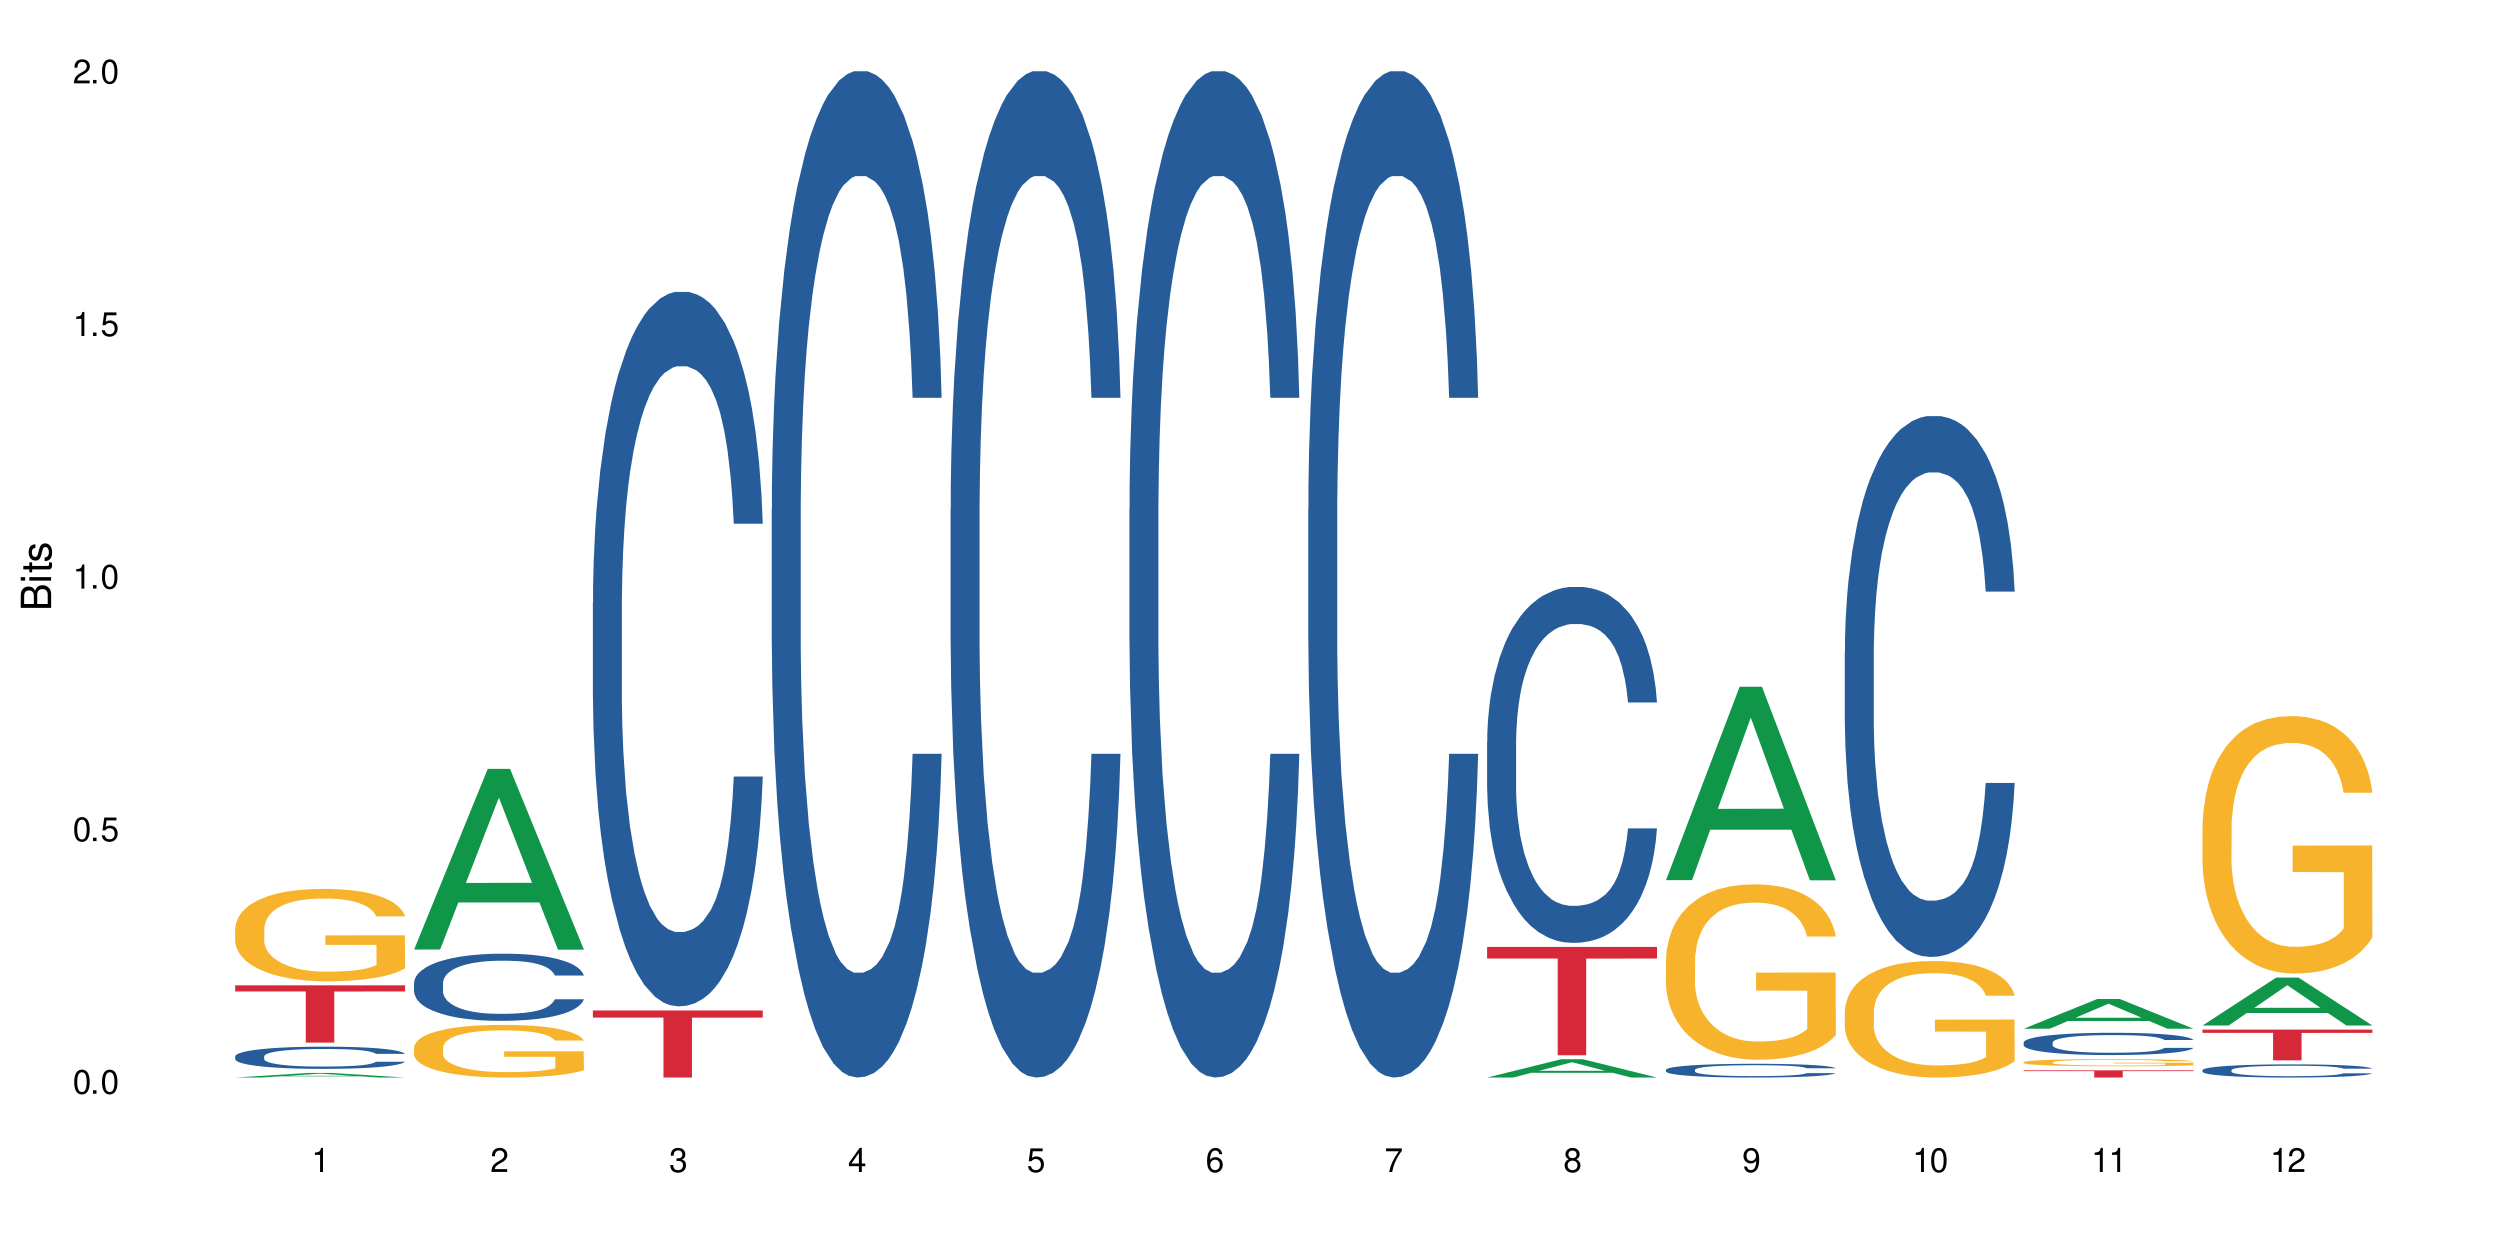 <?xml version="1.0" encoding="UTF-8"?>
<svg xmlns="http://www.w3.org/2000/svg" xmlns:xlink="http://www.w3.org/1999/xlink" width="720" height="360" viewBox="0 0 720 360">
<defs>
<g>
<g id="glyph-0-0">
</g>
<g id="glyph-0-1">
<path d="M 2.641 -6.938 C 2 -6.938 1.422 -6.656 1.078 -6.172 C 0.641 -5.562 0.406 -4.641 0.406 -3.359 C 0.406 -1.016 1.188 0.219 2.641 0.219 C 4.078 0.219 4.859 -1.016 4.859 -3.297 C 4.859 -4.641 4.656 -5.547 4.203 -6.172 C 3.844 -6.656 3.281 -6.938 2.641 -6.938 Z M 2.641 -6.188 C 3.547 -6.188 4 -5.25 4 -3.375 C 4 -1.406 3.562 -0.484 2.625 -0.484 C 1.734 -0.484 1.281 -1.438 1.281 -3.344 C 1.281 -5.25 1.734 -6.188 2.641 -6.188 Z M 2.641 -6.188 "/>
</g>
<g id="glyph-0-2">
<path d="M 1.828 -1 L 0.828 -1 L 0.828 0 L 1.828 0 Z M 1.828 -1 "/>
</g>
<g id="glyph-0-3">
<path d="M 4.562 -6.797 L 1.062 -6.797 L 0.547 -3.094 L 1.328 -3.094 C 1.719 -3.562 2.047 -3.734 2.578 -3.734 C 3.484 -3.734 4.062 -3.109 4.062 -2.094 C 4.062 -1.125 3.484 -0.531 2.578 -0.531 C 1.828 -0.531 1.375 -0.906 1.188 -1.672 L 0.328 -1.672 C 0.453 -1.109 0.547 -0.844 0.75 -0.594 C 1.125 -0.078 1.828 0.219 2.594 0.219 C 3.969 0.219 4.922 -0.781 4.922 -2.219 C 4.922 -3.562 4.031 -4.484 2.719 -4.484 C 2.25 -4.484 1.859 -4.359 1.469 -4.062 L 1.734 -5.969 L 4.562 -5.969 Z M 4.562 -6.797 "/>
</g>
<g id="glyph-0-4">
<path d="M 2.484 -4.938 L 2.484 0 L 3.328 0 L 3.328 -6.938 L 2.766 -6.938 C 2.469 -5.875 2.281 -5.734 0.984 -5.562 L 0.984 -4.938 Z M 2.484 -4.938 "/>
</g>
<g id="glyph-0-5">
<path d="M 4.859 -0.828 L 1.281 -0.828 C 1.359 -1.406 1.672 -1.781 2.5 -2.281 L 3.469 -2.828 C 4.406 -3.344 4.906 -4.062 4.906 -4.906 C 4.906 -5.484 4.672 -6.031 4.266 -6.406 C 3.859 -6.766 3.375 -6.938 2.719 -6.938 C 1.859 -6.938 1.219 -6.625 0.844 -6.031 C 0.609 -5.672 0.5 -5.234 0.484 -4.531 L 1.328 -4.531 C 1.359 -5.016 1.406 -5.281 1.531 -5.516 C 1.75 -5.938 2.188 -6.203 2.703 -6.203 C 3.469 -6.203 4.031 -5.641 4.031 -4.891 C 4.031 -4.344 3.719 -3.859 3.125 -3.516 L 2.234 -3 C 0.812 -2.172 0.406 -1.531 0.328 -0.016 L 4.859 -0.016 Z M 4.859 -0.828 "/>
</g>
<g id="glyph-0-6">
<path d="M 2.125 -3.188 L 2.578 -3.188 C 3.5 -3.188 3.984 -2.766 3.984 -1.922 C 3.984 -1.062 3.469 -0.531 2.594 -0.531 C 1.656 -0.531 1.203 -1 1.156 -2.016 L 0.312 -2.016 C 0.344 -1.453 0.438 -1.094 0.609 -0.781 C 0.953 -0.109 1.625 0.219 2.547 0.219 C 3.953 0.219 4.859 -0.625 4.859 -1.938 C 4.859 -2.828 4.516 -3.297 3.703 -3.594 C 4.344 -3.844 4.656 -4.328 4.656 -5.031 C 4.656 -6.219 3.875 -6.938 2.578 -6.938 C 1.203 -6.938 0.484 -6.172 0.453 -4.703 L 1.297 -4.703 C 1.312 -5.125 1.344 -5.359 1.453 -5.578 C 1.641 -5.969 2.062 -6.203 2.594 -6.203 C 3.344 -6.203 3.797 -5.75 3.797 -5 C 3.797 -4.516 3.609 -4.219 3.25 -4.047 C 3.016 -3.953 2.703 -3.922 2.125 -3.906 Z M 2.125 -3.188 "/>
</g>
<g id="glyph-0-7">
<path d="M 3.141 -1.672 L 3.141 0 L 3.984 0 L 3.984 -1.672 L 4.984 -1.672 L 4.984 -2.438 L 3.984 -2.438 L 3.984 -6.938 L 3.359 -6.938 L 0.266 -2.578 L 0.266 -1.672 Z M 3.141 -2.438 L 1 -2.438 L 3.141 -5.5 Z M 3.141 -2.438 "/>
</g>
<g id="glyph-0-8">
<path d="M 4.781 -5.125 C 4.609 -6.266 3.891 -6.938 2.844 -6.938 C 2.094 -6.938 1.422 -6.578 1.031 -5.953 C 0.594 -5.266 0.406 -4.422 0.406 -3.172 C 0.406 -2 0.578 -1.25 0.984 -0.641 C 1.359 -0.078 1.953 0.219 2.703 0.219 C 3.984 0.219 4.922 -0.75 4.922 -2.094 C 4.922 -3.375 4.062 -4.281 2.844 -4.281 C 2.172 -4.281 1.641 -4.031 1.281 -3.516 C 1.281 -5.234 1.828 -6.188 2.797 -6.188 C 3.391 -6.188 3.797 -5.797 3.938 -5.125 Z M 2.734 -3.531 C 3.547 -3.531 4.062 -2.953 4.062 -2.031 C 4.062 -1.156 3.484 -0.531 2.703 -0.531 C 1.922 -0.531 1.328 -1.188 1.328 -2.078 C 1.328 -2.938 1.906 -3.531 2.734 -3.531 Z M 2.734 -3.531 "/>
</g>
<g id="glyph-0-9">
<path d="M 4.984 -6.797 L 0.438 -6.797 L 0.438 -5.969 L 4.109 -5.969 C 2.5 -3.656 1.828 -2.234 1.328 0 L 2.219 0 C 2.594 -2.172 3.453 -4.047 4.984 -6.094 Z M 4.984 -6.797 "/>
</g>
<g id="glyph-0-10">
<path d="M 3.75 -3.656 C 4.469 -4.094 4.688 -4.438 4.688 -5.078 C 4.688 -6.172 3.844 -6.938 2.641 -6.938 C 1.438 -6.938 0.594 -6.172 0.594 -5.094 C 0.594 -4.438 0.812 -4.094 1.516 -3.656 C 0.734 -3.266 0.359 -2.703 0.359 -1.922 C 0.359 -0.656 1.281 0.219 2.641 0.219 C 3.984 0.219 4.922 -0.656 4.922 -1.922 C 4.922 -2.703 4.531 -3.266 3.75 -3.656 Z M 2.641 -6.188 C 3.359 -6.188 3.812 -5.75 3.812 -5.062 C 3.812 -4.406 3.344 -3.984 2.641 -3.984 C 1.922 -3.984 1.453 -4.406 1.453 -5.078 C 1.453 -5.75 1.922 -6.188 2.641 -6.188 Z M 2.641 -3.266 C 3.484 -3.266 4.062 -2.719 4.062 -1.906 C 4.062 -1.078 3.484 -0.531 2.625 -0.531 C 1.797 -0.531 1.219 -1.094 1.219 -1.906 C 1.219 -2.719 1.781 -3.266 2.641 -3.266 Z M 2.641 -3.266 "/>
</g>
<g id="glyph-0-11">
<path d="M 0.516 -1.578 C 0.672 -0.453 1.406 0.219 2.438 0.219 C 3.188 0.219 3.859 -0.141 4.266 -0.766 C 4.688 -1.453 4.891 -2.297 4.891 -3.547 C 4.891 -4.719 4.703 -5.453 4.312 -6.078 C 3.938 -6.641 3.344 -6.938 2.594 -6.938 C 1.297 -6.938 0.359 -5.969 0.359 -4.625 C 0.359 -3.344 1.234 -2.453 2.453 -2.453 C 3.094 -2.453 3.578 -2.672 4.016 -3.203 C 4 -1.484 3.469 -0.531 2.5 -0.531 C 1.906 -0.531 1.484 -0.906 1.359 -1.578 Z M 2.578 -6.203 C 3.375 -6.203 3.969 -5.531 3.969 -4.641 C 3.969 -3.797 3.391 -3.188 2.547 -3.188 C 1.734 -3.188 1.234 -3.766 1.234 -4.688 C 1.234 -5.562 1.797 -6.203 2.578 -6.203 Z M 2.578 -6.203 "/>
</g>
<g id="glyph-1-0">
</g>
<g id="glyph-1-1">
<path d="M 0 -0.953 L 0 -4.891 C 0 -5.719 -0.234 -6.344 -0.734 -6.797 C -1.188 -7.234 -1.812 -7.469 -2.5 -7.469 C -3.547 -7.469 -4.188 -7 -4.625 -5.875 C -4.984 -6.688 -5.625 -7.094 -6.531 -7.094 C -7.172 -7.094 -7.734 -6.859 -8.141 -6.391 C -8.562 -5.922 -8.75 -5.344 -8.75 -4.5 L -8.75 -0.953 Z M -4.984 -2.062 L -7.766 -2.062 L -7.766 -4.219 C -7.766 -4.844 -7.688 -5.203 -7.453 -5.5 C -7.219 -5.812 -6.859 -5.969 -6.375 -5.969 C -5.891 -5.969 -5.531 -5.812 -5.297 -5.5 C -5.062 -5.203 -4.984 -4.844 -4.984 -4.219 Z M -0.984 -2.062 L -4 -2.062 L -4 -4.781 C -4 -5.766 -3.438 -6.359 -2.484 -6.359 C -1.547 -6.359 -0.984 -5.766 -0.984 -4.781 Z M -0.984 -2.062 "/>
</g>
<g id="glyph-1-2">
<path d="M -6.281 -1.797 L -6.281 -0.797 L 0 -0.797 L 0 -1.797 Z M -8.75 -1.797 L -8.75 -0.797 L -7.484 -0.797 L -7.484 -1.797 Z M -8.75 -1.797 "/>
</g>
<g id="glyph-1-3">
<path d="M -6.281 -3.047 L -6.281 -2.016 L -8.016 -2.016 L -8.016 -1.016 L -6.281 -1.016 L -6.281 -0.172 L -5.469 -0.172 L -5.469 -1.016 L -0.719 -1.016 C -0.078 -1.016 0.281 -1.453 0.281 -2.234 C 0.281 -2.5 0.25 -2.719 0.188 -3.047 L -0.641 -3.047 C -0.609 -2.906 -0.594 -2.766 -0.594 -2.562 C -0.594 -2.141 -0.719 -2.016 -1.156 -2.016 L -5.469 -2.016 L -5.469 -3.047 Z M -6.281 -3.047 "/>
</g>
<g id="glyph-1-4">
<path d="M -4.531 -5.25 C -5.766 -5.25 -6.469 -4.422 -6.469 -2.969 C -6.469 -1.516 -5.719 -0.562 -4.547 -0.562 C -3.562 -0.562 -3.094 -1.062 -2.734 -2.562 L -2.516 -3.484 C -2.344 -4.188 -2.094 -4.469 -1.641 -4.469 C -1.047 -4.469 -0.641 -3.875 -0.641 -3 C -0.641 -2.453 -0.797 -2 -1.062 -1.75 C -1.25 -1.594 -1.422 -1.531 -1.875 -1.469 L -1.875 -0.406 C -0.422 -0.453 0.281 -1.266 0.281 -2.922 C 0.281 -4.5 -0.5 -5.516 -1.719 -5.516 C -2.656 -5.516 -3.172 -4.984 -3.469 -3.734 L -3.703 -2.766 C -3.891 -1.953 -4.156 -1.609 -4.594 -1.609 C -5.188 -1.609 -5.547 -2.125 -5.547 -2.938 C -5.547 -3.75 -5.203 -4.172 -4.531 -4.203 Z M -4.531 -5.25 "/>
</g>
</g>
</defs>
<rect x="-72" y="-36" width="864" height="432" fill="rgb(100%, 100%, 100%)" fill-opacity="1"/>
<path fill-rule="nonzero" fill="rgb(6.275%, 58.824%, 28.235%)" fill-opacity="1" d="M 67.73 310.332 L 67.785 310.328 L 88.957 308.996 L 95.387 308.996 L 116.664 310.332 L 109.188 310.332 L 103.855 309.984 L 80.488 309.984 L 75.258 310.332 L 67.73 310.332 L 82.734 309.84 L 101.711 309.84 L 92.25 309.215 L 92.145 309.215 L 92.039 309.219 L 82.684 309.84 L 82.734 309.84 Z M 67.73 310.332 "/>
<path fill-rule="nonzero" fill="rgb(14.51%, 36.078%, 60%)" fill-opacity="1" d="M 67.73 304.223 L 67.789 304.219 L 67.789 304.078 L 67.969 303.855 L 68.387 303.574 L 68.805 303.383 L 69.879 303.035 L 71.371 302.703 L 72.922 302.445 L 74.055 302.297 L 75.07 302.18 L 77.398 301.961 L 78.891 301.852 L 80.5 301.75 L 82.469 301.652 L 83.902 301.594 L 87.125 301.5 L 89.512 301.461 L 91.363 301.441 L 95.359 301.441 L 97.746 301.465 L 99.477 301.496 L 101.387 301.543 L 102.996 301.594 L 105.801 301.723 L 108.309 301.887 L 109.441 301.98 L 111.234 302.16 L 112.605 302.336 L 113.559 302.488 L 114.633 302.703 L 115.59 302.969 L 116.305 303.266 L 116.664 303.516 L 108.309 303.516 L 107.891 303.281 L 107.414 303.102 L 106.52 302.863 L 105.625 302.691 L 104.371 302.523 L 103.238 302.41 L 101.684 302.301 L 100.312 302.23 L 98.879 302.18 L 97.508 302.145 L 94.883 302.109 L 91.84 302.109 L 90.707 302.121 L 88.379 302.168 L 87.125 302.207 L 85.336 302.289 L 84.082 302.367 L 82.59 302.48 L 81.574 302.582 L 80.32 302.734 L 79.426 302.867 L 78.414 303.059 L 77.816 303.207 L 77.277 303.371 L 76.801 303.562 L 76.441 303.766 L 76.203 303.984 L 76.086 304.195 L 76.086 305.098 L 76.203 305.309 L 76.504 305.555 L 77.277 305.91 L 78.414 306.219 L 79.727 306.465 L 80.977 306.641 L 81.695 306.723 L 82.648 306.816 L 84.141 306.934 L 86.289 307.051 L 87.543 307.098 L 89.453 307.145 L 91.422 307.168 L 94.047 307.168 L 96.375 307.145 L 97.926 307.113 L 99.535 307.066 L 101.746 306.969 L 103.117 306.875 L 104.312 306.766 L 105.207 306.652 L 105.801 306.559 L 106.699 306.379 L 107.414 306.18 L 107.949 305.977 L 108.309 305.777 L 116.664 305.777 L 116.305 306.012 L 115.77 306.238 L 115.23 306.406 L 114.395 306.613 L 113.441 306.793 L 112.066 306.996 L 110.934 307.133 L 109.441 307.277 L 108.07 307.391 L 106.578 307.488 L 104.371 307.605 L 102.938 307.664 L 101.387 307.715 L 99.535 307.762 L 97.211 307.805 L 94.703 307.828 L 92.375 307.832 L 89.871 307.82 L 88.02 307.797 L 85.574 307.746 L 82.531 307.641 L 80.32 307.527 L 78.59 307.418 L 77.102 307.301 L 75.43 307.145 L 73.281 306.887 L 71.969 306.688 L 71.074 306.523 L 70.059 306.297 L 69.344 306.094 L 68.508 305.766 L 67.91 305.352 L 67.73 305.027 Z M 67.73 304.223 "/>
<path fill-rule="nonzero" fill="rgb(96.863%, 70.196%, 16.863%)" fill-opacity="1" d="M 67.73 267.402 L 67.789 267.379 L 67.789 266.891 L 68.031 265.797 L 68.625 264.293 L 69.402 263.051 L 70.238 262.082 L 70.773 261.57 L 71.668 260.84 L 72.445 260.305 L 74.414 259.211 L 76.922 258.191 L 78.293 257.754 L 79.844 257.34 L 82.051 256.879 L 83.066 256.711 L 86.172 256.32 L 89.691 256.078 L 93.57 256.004 L 95.359 256.031 L 97.805 256.125 L 101.148 256.395 L 103.059 256.637 L 104.551 256.879 L 106.102 257.195 L 108.012 257.684 L 109.801 258.266 L 111.234 258.848 L 112.664 259.578 L 113.859 260.355 L 114.871 261.207 L 115.77 262.227 L 116.305 263.078 L 116.664 263.926 L 108.367 263.926 L 107.891 263.078 L 107.355 262.422 L 106.461 261.617 L 105.562 261.035 L 104.668 260.574 L 102.996 259.941 L 101.566 259.555 L 99.777 259.211 L 98.047 258.992 L 96.074 258.848 L 94.883 258.801 L 91.719 258.801 L 88.855 258.969 L 87.184 259.164 L 85.992 259.359 L 84.32 259.723 L 83.305 260.016 L 82.707 260.211 L 80.918 260.961 L 79.727 261.645 L 79.07 262.105 L 78.234 262.832 L 77.637 263.488 L 76.98 264.461 L 76.621 265.191 L 76.145 266.844 L 76.086 271.219 L 76.266 272.141 L 76.621 273.137 L 77.102 274.012 L 77.816 274.934 L 78.531 275.641 L 79.785 276.59 L 80.859 277.219 L 81.695 277.633 L 83.305 278.289 L 83.961 278.508 L 85.512 278.945 L 87.125 279.285 L 89.094 279.578 L 90.586 279.723 L 92.973 279.844 L 96.016 279.844 L 99.598 279.699 L 101.863 279.504 L 103.414 279.309 L 104.43 279.141 L 105.684 278.871 L 106.578 278.629 L 107.414 278.363 L 108.43 277.949 L 108.43 272.141 L 93.688 272.117 L 93.688 269.395 L 116.602 269.371 L 116.664 278.871 L 115.41 279.527 L 113.859 280.16 L 112.367 280.645 L 110.816 281.059 L 108.605 281.52 L 106.816 281.812 L 104.07 282.152 L 101.566 282.371 L 98.941 282.516 L 96.613 282.59 L 93.867 282.613 L 91.422 282.566 L 88.797 282.422 L 86.707 282.227 L 84.797 281.984 L 82.887 281.668 L 80.5 281.156 L 78.949 280.742 L 77.34 280.234 L 75.727 279.625 L 74.297 278.969 L 73.34 278.461 L 72.387 277.875 L 71.371 277.148 L 70.418 276.32 L 69.699 275.566 L 69.043 274.715 L 68.566 273.914 L 68.09 272.82 L 67.852 271.945 L 67.73 271.191 Z M 67.73 267.402 "/>
<path fill-rule="nonzero" fill="rgb(83.922%, 15.686%, 22.353%)" fill-opacity="1" d="M 67.73 283.777 L 116.664 283.777 L 116.664 285.543 L 96.27 285.559 L 96.27 300.277 L 88.066 300.277 L 88.066 285.574 L 87.945 285.543 L 67.73 285.543 Z M 67.73 283.777 "/>
<path fill-rule="nonzero" fill="rgb(6.275%, 58.824%, 28.235%)" fill-opacity="1" d="M 119.238 273.465 L 119.289 273.414 L 140.465 221.434 L 146.895 221.434 L 168.172 273.512 L 160.695 273.512 L 155.363 259.918 L 131.996 259.918 L 126.766 273.465 L 119.238 273.465 L 134.242 254.293 L 153.219 254.246 L 143.758 229.941 L 143.652 229.891 L 143.547 230.039 L 134.191 254.246 L 134.242 254.293 Z M 119.238 273.465 "/>
<path fill-rule="nonzero" fill="rgb(14.51%, 36.078%, 60%)" fill-opacity="1" d="M 119.238 283.082 L 119.297 283.066 L 119.297 282.641 L 119.477 281.969 L 119.895 281.121 L 120.312 280.539 L 121.387 279.496 L 122.879 278.492 L 124.43 277.715 L 125.562 277.254 L 126.578 276.902 L 128.906 276.25 L 130.398 275.914 L 132.008 275.613 L 133.977 275.312 L 135.41 275.137 L 138.633 274.852 L 141.02 274.73 L 142.871 274.676 L 146.867 274.676 L 149.254 274.746 L 150.984 274.836 L 152.895 274.977 L 154.504 275.137 L 157.309 275.523 L 159.816 276.02 L 160.949 276.301 L 162.742 276.848 L 164.113 277.379 L 165.066 277.836 L 166.141 278.492 L 167.098 279.285 L 167.812 280.188 L 168.172 280.945 L 159.816 280.945 L 159.398 280.238 L 158.922 279.691 L 158.027 278.969 L 157.133 278.457 L 155.879 277.945 L 154.746 277.609 L 153.191 277.273 L 151.82 277.062 L 150.387 276.902 L 149.016 276.797 L 146.391 276.691 L 143.348 276.691 L 142.211 276.727 L 139.887 276.867 L 138.633 276.988 L 136.844 277.238 L 135.59 277.469 L 134.098 277.82 L 133.082 278.121 L 131.828 278.578 L 130.934 278.984 L 129.922 279.57 L 129.324 280.012 L 128.785 280.504 L 128.309 281.086 L 127.949 281.707 L 127.711 282.359 L 127.594 282.996 L 127.594 285.734 L 127.711 286.367 L 128.012 287.109 L 128.785 288.188 L 129.922 289.125 L 131.234 289.867 L 132.484 290.395 L 133.203 290.641 L 134.156 290.926 L 135.648 291.277 L 137.797 291.633 L 139.051 291.773 L 140.961 291.914 L 142.93 291.984 L 145.555 291.984 L 147.883 291.914 L 149.434 291.824 L 151.043 291.684 L 153.254 291.383 L 154.625 291.102 L 155.816 290.766 L 156.715 290.43 L 157.309 290.148 L 158.207 289.602 L 158.922 289 L 159.457 288.383 L 159.816 287.781 L 168.172 287.781 L 167.812 288.488 L 167.277 289.176 L 166.738 289.688 L 165.902 290.309 L 164.949 290.855 L 163.574 291.473 L 162.441 291.879 L 160.949 292.32 L 159.578 292.656 L 158.086 292.957 L 155.879 293.309 L 154.445 293.484 L 152.895 293.645 L 151.043 293.785 L 148.719 293.91 L 146.211 293.98 L 143.883 294 L 141.379 293.961 L 139.527 293.891 L 137.082 293.734 L 134.039 293.414 L 131.828 293.078 L 130.098 292.742 L 128.605 292.391 L 126.938 291.914 L 124.789 291.137 L 123.477 290.535 L 122.582 290.043 L 121.566 289.352 L 120.852 288.734 L 120.016 287.746 L 119.418 286.492 L 119.238 285.52 Z M 119.238 283.082 "/>
<path fill-rule="nonzero" fill="rgb(96.863%, 70.196%, 16.863%)" fill-opacity="1" d="M 119.238 301.66 L 119.297 301.645 L 119.297 301.367 L 119.535 300.746 L 120.133 299.887 L 120.91 299.18 L 121.746 298.625 L 122.281 298.336 L 123.176 297.918 L 123.953 297.613 L 125.922 296.992 L 128.43 296.41 L 129.801 296.16 L 131.352 295.926 L 133.559 295.66 L 134.574 295.562 L 137.676 295.344 L 141.199 295.203 L 145.078 295.16 L 146.867 295.176 L 149.312 295.23 L 152.656 295.383 L 154.566 295.523 L 156.059 295.66 L 157.609 295.84 L 159.52 296.117 L 161.309 296.449 L 162.742 296.781 L 164.172 297.199 L 165.367 297.641 L 166.379 298.125 L 167.277 298.707 L 167.812 299.195 L 168.172 299.68 L 159.875 299.68 L 159.398 299.195 L 158.863 298.82 L 157.965 298.363 L 157.07 298.031 L 156.176 297.766 L 154.504 297.406 L 153.074 297.184 L 151.281 296.992 L 149.551 296.867 L 147.582 296.781 L 146.391 296.754 L 143.227 296.754 L 140.363 296.852 L 138.691 296.965 L 137.5 297.074 L 135.828 297.281 L 134.812 297.449 L 134.215 297.559 L 132.426 297.988 L 131.234 298.375 L 130.578 298.641 L 129.742 299.055 L 129.145 299.43 L 128.488 299.984 L 128.129 300.398 L 127.652 301.34 L 127.594 303.836 L 127.773 304.359 L 128.129 304.93 L 128.605 305.43 L 129.324 305.953 L 130.039 306.355 L 131.293 306.898 L 132.367 307.258 L 133.203 307.492 L 134.812 307.867 L 135.469 307.992 L 137.02 308.242 L 138.633 308.434 L 140.602 308.602 L 142.094 308.684 L 144.48 308.754 L 147.523 308.754 L 151.105 308.672 L 153.371 308.559 L 154.922 308.449 L 155.938 308.352 L 157.191 308.199 L 158.086 308.059 L 158.922 307.906 L 159.938 307.672 L 159.938 304.359 L 145.195 304.348 L 145.195 302.797 L 168.109 302.781 L 168.172 308.199 L 166.918 308.574 L 165.367 308.934 L 163.875 309.211 L 162.324 309.445 L 160.113 309.711 L 158.324 309.875 L 155.578 310.07 L 153.074 310.195 L 150.449 310.277 L 148.121 310.32 L 145.375 310.332 L 142.93 310.305 L 140.305 310.223 L 138.215 310.109 L 136.305 309.973 L 134.395 309.793 L 132.008 309.5 L 130.457 309.266 L 128.848 308.977 L 127.234 308.629 L 125.801 308.254 L 124.848 307.965 L 123.895 307.629 L 122.879 307.215 L 121.926 306.746 L 121.207 306.316 L 120.551 305.828 L 120.074 305.371 L 119.598 304.75 L 119.359 304.25 L 119.238 303.82 Z M 119.238 301.66 "/>
<path fill-rule="nonzero" fill="rgb(14.51%, 36.078%, 60%)" fill-opacity="1" d="M 170.746 173.602 L 170.805 173.414 L 170.805 168.898 L 170.984 161.754 L 171.402 152.723 L 171.82 146.516 L 172.895 135.418 L 174.387 124.699 L 175.938 116.422 L 177.07 111.531 L 178.086 107.77 L 180.414 100.809 L 181.906 97.234 L 183.516 94.039 L 185.484 90.84 L 186.918 88.961 L 190.141 85.949 L 192.527 84.633 L 194.375 84.07 L 198.375 84.07 L 200.762 84.82 L 202.492 85.762 L 204.402 87.266 L 206.012 88.961 L 208.816 93.098 L 211.324 98.363 L 212.457 101.375 L 214.25 107.207 L 215.621 112.848 L 216.574 117.738 L 217.648 124.699 L 218.605 133.16 L 219.32 142.754 L 219.68 150.844 L 211.324 150.844 L 210.906 143.32 L 210.43 137.488 L 209.535 129.777 L 208.641 124.32 L 207.387 118.867 L 206.25 115.293 L 204.699 111.719 L 203.328 109.461 L 201.895 107.77 L 200.523 106.641 L 197.898 105.512 L 194.855 105.512 L 193.719 105.887 L 191.395 107.395 L 190.141 108.711 L 188.352 111.344 L 187.098 113.789 L 185.605 117.551 L 184.59 120.746 L 183.336 125.637 L 182.441 129.965 L 181.426 136.172 L 180.832 140.875 L 180.293 146.141 L 179.816 152.348 L 179.457 158.93 L 179.219 165.891 L 179.102 172.66 L 179.102 201.816 L 179.219 208.586 L 179.52 216.488 L 180.293 227.961 L 181.426 237.93 L 182.742 245.828 L 183.992 251.473 L 184.711 254.105 L 185.664 257.117 L 187.156 260.879 L 189.305 264.641 L 190.559 266.145 L 192.469 267.648 L 194.438 268.402 L 197.062 268.402 L 199.391 267.648 L 200.941 266.707 L 202.551 265.203 L 204.762 262.004 L 206.133 258.996 L 207.324 255.422 L 208.223 251.848 L 208.816 248.84 L 209.711 243.008 L 210.43 236.613 L 210.965 230.031 L 211.324 223.637 L 219.68 223.637 L 219.32 231.16 L 218.785 238.492 L 218.246 243.949 L 217.41 250.531 L 216.457 256.363 L 215.082 262.945 L 213.949 267.273 L 212.457 271.977 L 211.086 275.547 L 209.594 278.746 L 207.387 282.508 L 205.953 284.391 L 204.402 286.082 L 202.551 287.586 L 200.227 288.902 L 197.719 289.656 L 195.391 289.844 L 192.887 289.469 L 191.035 288.715 L 188.59 287.023 L 185.547 283.637 L 183.336 280.062 L 181.605 276.488 L 180.113 272.727 L 178.445 267.648 L 176.297 259.371 L 174.984 252.977 L 174.086 247.711 L 173.074 240.375 L 172.355 233.793 L 171.523 223.258 L 170.926 209.902 L 170.746 199.559 Z M 170.746 173.602 "/>
<path fill-rule="nonzero" fill="rgb(83.922%, 15.686%, 22.353%)" fill-opacity="1" d="M 170.746 291.008 L 219.68 291.008 L 219.68 293.074 L 199.285 293.094 L 199.285 310.332 L 191.078 310.332 L 191.078 293.113 L 190.961 293.074 L 170.746 293.074 Z M 170.746 291.008 "/>
<path fill-rule="nonzero" fill="rgb(14.51%, 36.078%, 60%)" fill-opacity="1" d="M 222.254 146.621 L 222.312 146.355 L 222.312 140 L 222.492 129.934 L 222.91 117.215 L 223.328 108.477 L 224.402 92.844 L 225.895 77.746 L 227.445 66.09 L 228.578 59.203 L 229.594 53.902 L 231.922 44.102 L 233.414 39.07 L 235.023 34.566 L 236.992 30.062 L 238.426 27.414 L 241.648 23.176 L 244.035 21.32 L 245.883 20.527 L 249.883 20.527 L 252.27 21.586 L 254 22.91 L 255.91 25.031 L 257.52 27.414 L 260.324 33.242 L 262.832 40.66 L 263.965 44.898 L 265.754 53.109 L 267.129 61.055 L 268.082 67.945 L 269.156 77.746 L 270.113 89.668 L 270.828 103.176 L 271.188 114.566 L 262.832 114.566 L 262.414 103.973 L 261.938 95.758 L 261.043 84.898 L 260.145 77.215 L 258.895 69.535 L 257.758 64.5 L 256.207 59.469 L 254.836 56.289 L 253.402 53.902 L 252.031 52.316 L 249.406 50.727 L 246.363 50.727 L 245.227 51.254 L 242.902 53.375 L 241.648 55.23 L 239.855 58.938 L 238.605 62.383 L 237.113 67.68 L 236.098 72.184 L 234.844 79.07 L 233.949 85.164 L 232.934 93.906 L 232.34 100.527 L 231.801 107.945 L 231.324 116.688 L 230.965 125.957 L 230.727 135.762 L 230.609 145.297 L 230.609 186.355 L 230.727 195.895 L 231.027 207.02 L 231.801 223.18 L 232.934 237.219 L 234.25 248.344 L 235.5 256.293 L 236.219 260 L 237.172 264.238 L 238.664 269.535 L 240.812 274.836 L 242.066 276.953 L 243.977 279.074 L 245.945 280.133 L 248.57 280.133 L 250.898 279.074 L 252.449 277.75 L 254.059 275.629 L 256.266 271.125 L 257.641 266.887 L 258.832 261.855 L 259.73 256.82 L 260.324 252.582 L 261.219 244.371 L 261.938 235.363 L 262.473 226.094 L 262.832 217.086 L 271.188 217.086 L 270.828 227.684 L 270.289 238.012 L 269.754 245.695 L 268.918 254.969 L 267.965 263.18 L 266.59 272.449 L 265.457 278.543 L 263.965 285.168 L 262.594 290.199 L 261.102 294.703 L 258.895 300 L 257.461 302.648 L 255.91 305.035 L 254.059 307.152 L 251.73 309.008 L 249.227 310.066 L 246.898 310.332 L 244.391 309.801 L 242.543 308.742 L 240.098 306.359 L 237.051 301.59 L 234.844 296.559 L 233.113 291.523 L 231.621 286.227 L 229.953 279.074 L 227.805 267.418 L 226.492 258.41 L 225.594 250.992 L 224.582 240.664 L 223.863 231.391 L 223.031 216.555 L 222.434 197.746 L 222.254 183.18 Z M 222.254 146.621 "/>
<path fill-rule="nonzero" fill="rgb(14.51%, 36.078%, 60%)" fill-opacity="1" d="M 273.762 146.621 L 273.82 146.355 L 273.82 140 L 274 129.934 L 274.418 117.215 L 274.836 108.477 L 275.91 92.844 L 277.402 77.746 L 278.953 66.09 L 280.086 59.203 L 281.102 53.902 L 283.43 44.102 L 284.922 39.07 L 286.531 34.566 L 288.5 30.062 L 289.934 27.414 L 293.156 23.176 L 295.543 21.32 L 297.391 20.527 L 301.391 20.527 L 303.777 21.586 L 305.508 22.91 L 307.418 25.031 L 309.027 27.414 L 311.832 33.242 L 314.34 40.66 L 315.473 44.898 L 317.262 53.109 L 318.637 61.055 L 319.59 67.945 L 320.664 77.746 L 321.621 89.668 L 322.336 103.176 L 322.695 114.566 L 314.34 114.566 L 313.922 103.973 L 313.445 95.758 L 312.551 84.898 L 311.652 77.215 L 310.402 69.535 L 309.266 64.5 L 307.715 59.469 L 306.344 56.289 L 304.91 53.902 L 303.539 52.316 L 300.914 50.727 L 297.871 50.727 L 296.734 51.254 L 294.41 53.375 L 293.156 55.23 L 291.363 58.938 L 290.113 62.383 L 288.621 67.68 L 287.605 72.184 L 286.352 79.07 L 285.457 85.164 L 284.441 93.906 L 283.848 100.527 L 283.309 107.945 L 282.832 116.688 L 282.473 125.957 L 282.234 135.762 L 282.117 145.297 L 282.117 186.355 L 282.234 195.895 L 282.535 207.02 L 283.309 223.18 L 284.441 237.219 L 285.754 248.344 L 287.008 256.293 L 287.727 260 L 288.68 264.238 L 290.172 269.535 L 292.32 274.836 L 293.574 276.953 L 295.484 279.074 L 297.453 280.133 L 300.078 280.133 L 302.406 279.074 L 303.957 277.75 L 305.566 275.629 L 307.773 271.125 L 309.148 266.887 L 310.34 261.855 L 311.234 256.82 L 311.832 252.582 L 312.727 244.371 L 313.445 235.363 L 313.98 226.094 L 314.34 217.086 L 322.695 217.086 L 322.336 227.684 L 321.797 238.012 L 321.262 245.695 L 320.426 254.969 L 319.473 263.18 L 318.098 272.449 L 316.965 278.543 L 315.473 285.168 L 314.102 290.199 L 312.609 294.703 L 310.402 300 L 308.969 302.648 L 307.418 305.035 L 305.566 307.152 L 303.238 309.008 L 300.734 310.066 L 298.406 310.332 L 295.898 309.801 L 294.051 308.742 L 291.605 306.359 L 288.559 301.59 L 286.352 296.559 L 284.621 291.523 L 283.129 286.227 L 281.461 279.074 L 279.312 267.418 L 278 258.41 L 277.102 250.992 L 276.09 240.664 L 275.371 231.391 L 274.535 216.555 L 273.941 197.746 L 273.762 183.18 Z M 273.762 146.621 "/>
<path fill-rule="nonzero" fill="rgb(14.51%, 36.078%, 60%)" fill-opacity="1" d="M 325.27 146.621 L 325.328 146.355 L 325.328 140 L 325.508 129.934 L 325.926 117.215 L 326.344 108.477 L 327.418 92.844 L 328.91 77.746 L 330.461 66.09 L 331.594 59.203 L 332.609 53.902 L 334.938 44.102 L 336.43 39.07 L 338.039 34.566 L 340.008 30.062 L 341.441 27.414 L 344.664 23.176 L 347.051 21.32 L 348.898 20.527 L 352.898 20.527 L 355.285 21.586 L 357.016 22.91 L 358.926 25.031 L 360.535 27.414 L 363.34 33.242 L 365.848 40.66 L 366.98 44.898 L 368.77 53.109 L 370.145 61.055 L 371.098 67.945 L 372.172 77.746 L 373.129 89.668 L 373.844 103.176 L 374.199 114.566 L 365.848 114.566 L 365.43 103.973 L 364.953 95.758 L 364.055 84.898 L 363.16 77.215 L 361.91 69.535 L 360.773 64.5 L 359.223 59.469 L 357.852 56.289 L 356.418 53.902 L 355.047 52.316 L 352.422 50.727 L 349.379 50.727 L 348.242 51.254 L 345.914 53.375 L 344.664 55.23 L 342.871 58.938 L 341.621 62.383 L 340.129 67.68 L 339.113 72.184 L 337.859 79.07 L 336.965 85.164 L 335.949 93.906 L 335.355 100.527 L 334.816 107.945 L 334.34 116.688 L 333.98 125.957 L 333.742 135.762 L 333.625 145.297 L 333.625 186.355 L 333.742 195.895 L 334.039 207.02 L 334.816 223.18 L 335.949 237.219 L 337.262 248.344 L 338.516 256.293 L 339.234 260 L 340.188 264.238 L 341.68 269.535 L 343.828 274.836 L 345.082 276.953 L 346.988 279.074 L 348.961 280.133 L 351.586 280.133 L 353.914 279.074 L 355.465 277.75 L 357.074 275.629 L 359.281 271.125 L 360.656 266.887 L 361.848 261.855 L 362.742 256.82 L 363.34 252.582 L 364.234 244.371 L 364.953 235.363 L 365.488 226.094 L 365.848 217.086 L 374.199 217.086 L 373.844 227.684 L 373.305 238.012 L 372.77 245.695 L 371.934 254.969 L 370.98 263.18 L 369.605 272.449 L 368.473 278.543 L 366.98 285.168 L 365.609 290.199 L 364.117 294.703 L 361.91 300 L 360.477 302.648 L 358.926 305.035 L 357.074 307.152 L 354.746 309.008 L 352.242 310.066 L 349.914 310.332 L 347.406 309.801 L 345.559 308.742 L 343.109 306.359 L 340.066 301.59 L 337.859 296.559 L 336.129 291.523 L 334.637 286.227 L 332.965 279.074 L 330.82 267.418 L 329.504 258.41 L 328.609 250.992 L 327.598 240.664 L 326.879 231.391 L 326.043 216.555 L 325.449 197.746 L 325.27 183.18 Z M 325.27 146.621 "/>
<path fill-rule="nonzero" fill="rgb(14.51%, 36.078%, 60%)" fill-opacity="1" d="M 376.777 146.621 L 376.836 146.355 L 376.836 140 L 377.016 129.934 L 377.434 117.215 L 377.852 108.477 L 378.926 92.844 L 380.418 77.746 L 381.969 66.09 L 383.102 59.203 L 384.117 53.902 L 386.445 44.102 L 387.934 39.07 L 389.547 34.566 L 391.516 30.062 L 392.949 27.414 L 396.172 23.176 L 398.559 21.32 L 400.406 20.527 L 404.406 20.527 L 406.793 21.586 L 408.523 22.91 L 410.434 25.031 L 412.043 27.414 L 414.848 33.242 L 417.355 40.66 L 418.488 44.898 L 420.277 53.109 L 421.652 61.055 L 422.605 67.945 L 423.68 77.746 L 424.633 89.668 L 425.352 103.176 L 425.707 114.566 L 417.355 114.566 L 416.938 103.973 L 416.461 95.758 L 415.562 84.898 L 414.668 77.215 L 413.414 69.535 L 412.281 64.5 L 410.73 59.469 L 409.359 56.289 L 407.926 53.902 L 406.555 52.316 L 403.93 50.727 L 400.883 50.727 L 399.75 51.254 L 397.422 53.375 L 396.172 55.23 L 394.379 58.938 L 393.129 62.383 L 391.637 67.68 L 390.621 72.184 L 389.367 79.07 L 388.473 85.164 L 387.457 93.906 L 386.859 100.527 L 386.324 107.945 L 385.848 116.688 L 385.488 125.957 L 385.25 135.762 L 385.129 145.297 L 385.129 186.355 L 385.25 195.895 L 385.547 207.02 L 386.324 223.18 L 387.457 237.219 L 388.77 248.344 L 390.023 256.293 L 390.738 260 L 391.695 264.238 L 393.188 269.535 L 395.336 274.836 L 396.59 276.953 L 398.496 279.074 L 400.469 280.133 L 403.094 280.133 L 405.418 279.074 L 406.973 277.75 L 408.582 275.629 L 410.789 271.125 L 412.164 266.887 L 413.355 261.855 L 414.25 256.82 L 414.848 252.582 L 415.742 244.371 L 416.461 235.363 L 416.996 226.094 L 417.355 217.086 L 425.707 217.086 L 425.352 227.684 L 424.812 238.012 L 424.277 245.695 L 423.441 254.969 L 422.484 263.18 L 421.113 272.449 L 419.98 278.543 L 418.488 285.168 L 417.117 290.199 L 415.625 294.703 L 413.414 300 L 411.984 302.648 L 410.434 305.035 L 408.582 307.152 L 406.254 309.008 L 403.75 310.066 L 401.422 310.332 L 398.914 309.801 L 397.066 308.742 L 394.617 306.359 L 391.574 301.59 L 389.367 296.559 L 387.637 291.523 L 386.145 286.227 L 384.473 279.074 L 382.324 267.418 L 381.012 258.41 L 380.117 250.992 L 379.105 240.664 L 378.387 231.391 L 377.551 216.555 L 376.957 197.746 L 376.777 183.18 Z M 376.777 146.621 "/>
<path fill-rule="nonzero" fill="rgb(6.275%, 58.824%, 28.235%)" fill-opacity="1" d="M 428.285 310.328 L 428.336 310.324 L 449.508 305.078 L 455.938 305.078 L 477.215 310.332 L 469.742 310.332 L 464.406 308.961 L 441.039 308.961 L 435.812 310.328 L 428.285 310.328 L 443.289 308.395 L 462.266 308.391 L 452.801 305.938 L 452.699 305.934 L 452.594 305.949 L 443.234 308.391 L 443.289 308.395 Z M 428.285 310.328 "/>
<path fill-rule="nonzero" fill="rgb(14.51%, 36.078%, 60%)" fill-opacity="1" d="M 428.285 213.648 L 428.344 213.555 L 428.344 211.309 L 428.523 207.746 L 428.941 203.25 L 429.359 200.16 L 430.434 194.629 L 431.926 189.289 L 433.477 185.168 L 434.609 182.73 L 435.625 180.859 L 437.949 177.391 L 439.441 175.613 L 441.055 174.02 L 443.023 172.426 L 444.457 171.488 L 447.68 169.992 L 450.066 169.336 L 451.914 169.055 L 455.914 169.055 L 458.301 169.43 L 460.031 169.898 L 461.941 170.645 L 463.551 171.488 L 466.355 173.551 L 468.863 176.176 L 469.996 177.672 L 471.785 180.578 L 473.16 183.387 L 474.113 185.824 L 475.188 189.289 L 476.141 193.508 L 476.859 198.285 L 477.215 202.312 L 468.863 202.312 L 468.445 198.566 L 467.969 195.66 L 467.07 191.82 L 466.176 189.102 L 464.922 186.387 L 463.789 184.605 L 462.238 182.824 L 460.867 181.703 L 459.434 180.859 L 458.062 180.297 L 455.434 179.734 L 452.391 179.734 L 451.258 179.922 L 448.93 180.672 L 447.68 181.328 L 445.887 182.637 L 444.633 183.855 L 443.145 185.73 L 442.129 187.324 L 440.875 189.758 L 439.98 191.914 L 438.965 195.004 L 438.367 197.348 L 437.832 199.973 L 437.355 203.062 L 436.996 206.344 L 436.758 209.809 L 436.637 213.18 L 436.637 227.703 L 436.758 231.074 L 437.055 235.012 L 437.832 240.727 L 438.965 245.691 L 440.277 249.625 L 441.531 252.438 L 442.246 253.75 L 443.203 255.246 L 444.695 257.121 L 446.844 258.996 L 448.094 259.746 L 450.004 260.492 L 451.973 260.867 L 454.602 260.867 L 456.926 260.492 L 458.48 260.027 L 460.09 259.277 L 462.297 257.684 L 463.672 256.184 L 464.863 254.402 L 465.758 252.625 L 466.355 251.125 L 467.25 248.223 L 467.969 245.035 L 468.504 241.758 L 468.863 238.57 L 477.215 238.57 L 476.859 242.316 L 476.32 245.973 L 475.785 248.688 L 474.949 251.969 L 473.992 254.871 L 472.621 258.152 L 471.488 260.305 L 469.996 262.648 L 468.625 264.43 L 467.133 266.023 L 464.922 267.895 L 463.492 268.832 L 461.941 269.676 L 460.09 270.426 L 457.762 271.082 L 455.258 271.457 L 452.93 271.551 L 450.422 271.363 L 448.574 270.988 L 446.125 270.145 L 443.082 268.457 L 440.875 266.676 L 439.145 264.898 L 437.652 263.023 L 435.98 260.492 L 433.832 256.371 L 432.52 253.188 L 431.625 250.562 L 430.613 246.91 L 429.895 243.629 L 429.059 238.383 L 428.465 231.73 L 428.285 226.578 Z M 428.285 213.648 "/>
<path fill-rule="nonzero" fill="rgb(83.922%, 15.686%, 22.353%)" fill-opacity="1" d="M 428.285 272.715 L 477.215 272.715 L 477.215 276.055 L 456.824 276.082 L 456.824 303.918 L 448.617 303.918 L 448.617 276.113 L 448.5 276.055 L 428.285 276.055 Z M 428.285 272.715 "/>
<path fill-rule="nonzero" fill="rgb(6.275%, 58.824%, 28.235%)" fill-opacity="1" d="M 479.793 253.477 L 479.844 253.422 L 501.016 197.773 L 507.445 197.773 L 528.723 253.527 L 521.25 253.527 L 515.914 238.973 L 492.547 238.973 L 487.32 253.477 L 479.793 253.477 L 494.797 232.953 L 513.773 232.902 L 504.309 206.883 L 504.207 206.828 L 504.102 206.988 L 494.742 232.902 L 494.797 232.953 Z M 479.793 253.477 "/>
<path fill-rule="nonzero" fill="rgb(14.51%, 36.078%, 60%)" fill-opacity="1" d="M 479.793 308.098 L 479.852 308.094 L 479.852 308.004 L 480.031 307.867 L 480.449 307.695 L 480.867 307.574 L 481.941 307.363 L 483.434 307.156 L 484.984 306.996 L 486.117 306.902 L 487.133 306.828 L 489.457 306.695 L 490.949 306.625 L 492.562 306.566 L 494.531 306.504 L 495.965 306.469 L 499.184 306.41 L 501.574 306.383 L 503.422 306.375 L 507.422 306.375 L 509.809 306.387 L 511.539 306.406 L 513.449 306.434 L 515.059 306.469 L 517.863 306.547 L 520.371 306.648 L 521.504 306.707 L 523.293 306.82 L 524.668 306.926 L 525.621 307.02 L 526.695 307.156 L 527.648 307.316 L 528.367 307.504 L 528.723 307.66 L 520.371 307.66 L 519.953 307.512 L 519.473 307.402 L 518.578 307.254 L 517.684 307.148 L 516.43 307.043 L 515.297 306.973 L 513.746 306.906 L 512.375 306.863 L 510.941 306.828 L 509.57 306.809 L 506.941 306.785 L 503.898 306.785 L 502.766 306.793 L 500.438 306.824 L 499.184 306.848 L 497.395 306.898 L 496.141 306.945 L 494.648 307.02 L 493.637 307.078 L 492.383 307.172 L 491.488 307.258 L 490.473 307.375 L 489.875 307.465 L 489.34 307.566 L 488.863 307.688 L 488.504 307.812 L 488.266 307.949 L 488.145 308.078 L 488.145 308.641 L 488.266 308.77 L 488.562 308.922 L 489.34 309.141 L 490.473 309.332 L 491.785 309.484 L 493.039 309.594 L 493.754 309.645 L 494.711 309.703 L 496.203 309.773 L 498.352 309.848 L 499.602 309.875 L 501.512 309.906 L 503.48 309.918 L 506.109 309.918 L 508.434 309.906 L 509.988 309.887 L 511.598 309.859 L 513.805 309.797 L 515.18 309.738 L 516.371 309.672 L 517.266 309.602 L 517.863 309.543 L 518.758 309.43 L 519.473 309.309 L 520.012 309.184 L 520.371 309.059 L 528.723 309.059 L 528.367 309.203 L 527.828 309.344 L 527.293 309.449 L 526.457 309.574 L 525.5 309.688 L 524.129 309.816 L 522.996 309.898 L 521.504 309.988 L 520.133 310.059 L 518.641 310.117 L 516.43 310.191 L 515 310.227 L 513.449 310.262 L 511.598 310.289 L 509.27 310.312 L 506.766 310.328 L 504.438 310.332 L 501.93 310.324 L 500.082 310.312 L 497.633 310.277 L 494.59 310.215 L 492.383 310.145 L 490.652 310.074 L 489.16 310.004 L 487.488 309.906 L 485.34 309.746 L 484.027 309.625 L 483.133 309.523 L 482.117 309.379 L 481.402 309.254 L 480.566 309.051 L 479.969 308.793 L 479.793 308.594 Z M 479.793 308.098 "/>
<path fill-rule="nonzero" fill="rgb(96.863%, 70.196%, 16.863%)" fill-opacity="1" d="M 479.793 276.328 L 479.852 276.281 L 479.852 275.359 L 480.09 273.285 L 480.688 270.422 L 481.461 268.07 L 482.297 266.227 L 482.836 265.258 L 483.73 263.871 L 484.504 262.859 L 486.477 260.781 L 488.98 258.844 L 490.355 258.012 L 491.906 257.23 L 494.113 256.352 L 495.129 256.031 L 498.23 255.293 L 501.75 254.828 L 505.629 254.691 L 507.422 254.738 L 509.867 254.922 L 513.207 255.43 L 515.117 255.891 L 516.609 256.352 L 518.16 256.953 L 520.07 257.875 L 521.863 258.98 L 523.293 260.09 L 524.727 261.473 L 525.918 262.949 L 526.934 264.566 L 527.828 266.504 L 528.367 268.117 L 528.723 269.73 L 520.43 269.73 L 519.953 268.117 L 519.414 266.871 L 518.52 265.348 L 517.625 264.242 L 516.73 263.363 L 515.059 262.164 L 513.625 261.426 L 511.836 260.781 L 510.105 260.367 L 508.137 260.09 L 506.941 259.996 L 503.781 259.996 L 500.918 260.32 L 499.246 260.688 L 498.051 261.059 L 496.383 261.75 L 495.367 262.305 L 494.77 262.672 L 492.98 264.102 L 491.785 265.395 L 491.129 266.273 L 490.293 267.656 L 489.699 268.902 L 489.043 270.746 L 488.684 272.129 L 488.207 275.27 L 488.145 283.574 L 488.324 285.324 L 488.684 287.219 L 489.16 288.879 L 489.875 290.633 L 490.594 291.969 L 491.844 293.77 L 492.918 294.969 L 493.754 295.754 L 495.367 296.996 L 496.023 297.414 L 497.574 298.242 L 499.184 298.891 L 501.156 299.441 L 502.648 299.719 L 505.035 299.949 L 508.078 299.949 L 511.656 299.672 L 513.926 299.305 L 515.477 298.934 L 516.492 298.613 L 517.742 298.105 L 518.641 297.645 L 519.473 297.137 L 520.488 296.352 L 520.488 285.324 L 505.75 285.281 L 505.75 280.113 L 528.664 280.066 L 528.723 298.105 L 527.473 299.352 L 525.918 300.551 L 524.426 301.473 L 522.875 302.258 L 520.668 303.133 L 518.879 303.688 L 516.133 304.332 L 513.625 304.75 L 511 305.023 L 508.672 305.164 L 505.93 305.211 L 503.48 305.117 L 500.855 304.84 L 498.77 304.473 L 496.859 304.012 L 494.949 303.41 L 492.562 302.441 L 491.012 301.656 L 489.398 300.688 L 487.789 299.535 L 486.355 298.289 L 485.402 297.32 L 484.445 296.215 L 483.434 294.828 L 482.477 293.262 L 481.762 291.832 L 481.105 290.215 L 480.629 288.691 L 480.148 286.617 L 479.91 284.957 L 479.793 283.527 Z M 479.793 276.328 "/>
<path fill-rule="nonzero" fill="rgb(14.51%, 36.078%, 60%)" fill-opacity="1" d="M 531.301 187.617 L 531.359 187.473 L 531.359 184.055 L 531.539 178.645 L 531.957 171.812 L 532.375 167.113 L 533.449 158.711 L 534.938 150.598 L 536.492 144.332 L 537.625 140.629 L 538.641 137.781 L 540.965 132.516 L 542.457 129.809 L 544.07 127.387 L 546.039 124.969 L 547.473 123.543 L 550.691 121.266 L 553.078 120.27 L 554.93 119.844 L 558.93 119.844 L 561.316 120.41 L 563.047 121.125 L 564.953 122.262 L 566.566 123.543 L 569.371 126.676 L 571.879 130.664 L 573.012 132.941 L 574.801 137.355 L 576.172 141.625 L 577.129 145.328 L 578.203 150.598 L 579.156 157.004 L 579.875 164.266 L 580.23 170.387 L 571.879 170.387 L 571.461 164.691 L 570.98 160.277 L 570.086 154.441 L 569.191 150.312 L 567.938 146.184 L 566.805 143.477 L 565.254 140.773 L 563.883 139.062 L 562.449 137.781 L 561.078 136.93 L 558.449 136.074 L 555.406 136.074 L 554.273 136.359 L 551.945 137.496 L 550.691 138.496 L 548.902 140.488 L 547.648 142.34 L 546.156 145.188 L 545.145 147.605 L 543.891 151.309 L 542.996 154.582 L 541.98 159.281 L 541.383 162.84 L 540.848 166.828 L 540.371 171.527 L 540.012 176.512 L 539.773 181.777 L 539.652 186.902 L 539.652 208.973 L 539.773 214.098 L 540.07 220.078 L 540.848 228.766 L 541.98 236.312 L 543.293 242.289 L 544.547 246.562 L 545.262 248.555 L 546.219 250.832 L 547.711 253.68 L 549.859 256.527 L 551.109 257.668 L 553.02 258.809 L 554.988 259.375 L 557.613 259.375 L 559.941 258.809 L 561.492 258.094 L 563.105 256.957 L 565.312 254.535 L 566.688 252.258 L 567.879 249.551 L 568.773 246.848 L 569.371 244.57 L 570.266 240.156 L 570.98 235.312 L 571.52 230.332 L 571.879 225.488 L 580.23 225.488 L 579.875 231.184 L 579.336 236.738 L 578.801 240.867 L 577.965 245.852 L 577.008 250.266 L 575.637 255.246 L 574.504 258.523 L 573.012 262.082 L 571.637 264.789 L 570.148 267.207 L 567.938 270.055 L 566.508 271.48 L 564.953 272.762 L 563.105 273.898 L 560.777 274.895 L 558.273 275.465 L 555.945 275.609 L 553.438 275.324 L 551.59 274.754 L 549.141 273.473 L 546.098 270.91 L 543.891 268.203 L 542.16 265.5 L 540.668 262.652 L 538.996 258.809 L 536.848 252.543 L 535.535 247.703 L 534.641 243.715 L 533.625 238.16 L 532.91 233.18 L 532.074 225.203 L 531.477 215.098 L 531.301 207.266 Z M 531.301 187.617 "/>
<path fill-rule="nonzero" fill="rgb(96.863%, 70.196%, 16.863%)" fill-opacity="1" d="M 531.301 291.145 L 531.359 291.117 L 531.359 290.504 L 531.598 289.125 L 532.195 287.223 L 532.969 285.66 L 533.805 284.434 L 534.344 283.789 L 535.238 282.871 L 536.012 282.195 L 537.984 280.816 L 540.488 279.531 L 541.863 278.98 L 543.414 278.457 L 545.621 277.875 L 546.637 277.66 L 549.738 277.172 L 553.258 276.863 L 557.137 276.773 L 558.93 276.805 L 561.375 276.926 L 564.715 277.262 L 566.625 277.57 L 568.117 277.875 L 569.668 278.273 L 571.578 278.887 L 573.367 279.621 L 574.801 280.359 L 576.234 281.277 L 577.426 282.258 L 578.441 283.332 L 579.336 284.617 L 579.875 285.691 L 580.23 286.762 L 571.938 286.762 L 571.461 285.691 L 570.922 284.863 L 570.027 283.852 L 569.133 283.117 L 568.238 282.535 L 566.566 281.738 L 565.133 281.246 L 563.344 280.816 L 561.613 280.543 L 559.645 280.359 L 558.449 280.297 L 555.289 280.297 L 552.422 280.512 L 550.754 280.758 L 549.559 281 L 547.887 281.461 L 546.875 281.828 L 546.277 282.074 L 544.488 283.023 L 543.293 283.883 L 542.637 284.465 L 541.801 285.383 L 541.203 286.211 L 540.547 287.438 L 540.191 288.355 L 539.715 290.441 L 539.652 295.957 L 539.832 297.121 L 540.191 298.379 L 540.668 299.484 L 541.383 300.648 L 542.102 301.535 L 543.352 302.73 L 544.426 303.527 L 545.262 304.051 L 546.875 304.879 L 547.531 305.152 L 549.082 305.703 L 550.691 306.133 L 552.664 306.5 L 554.152 306.684 L 556.543 306.84 L 559.586 306.84 L 563.164 306.656 L 565.434 306.41 L 566.984 306.164 L 568 305.949 L 569.25 305.613 L 570.148 305.305 L 570.98 304.969 L 571.996 304.449 L 571.996 297.121 L 557.258 297.094 L 557.258 293.66 L 580.172 293.629 L 580.23 305.613 L 578.977 306.441 L 577.426 307.238 L 575.934 307.852 L 574.383 308.371 L 572.176 308.953 L 570.387 309.32 L 567.641 309.75 L 565.133 310.027 L 562.508 310.211 L 560.18 310.301 L 557.438 310.332 L 554.988 310.27 L 552.363 310.086 L 550.277 309.844 L 548.367 309.535 L 546.457 309.137 L 544.07 308.492 L 542.52 307.973 L 540.906 307.328 L 539.297 306.562 L 537.863 305.734 L 536.91 305.09 L 535.953 304.355 L 534.938 303.438 L 533.984 302.395 L 533.27 301.445 L 532.613 300.371 L 532.133 299.359 L 531.656 297.98 L 531.418 296.879 L 531.301 295.926 Z M 531.301 291.145 "/>
<path fill-rule="nonzero" fill="rgb(6.275%, 58.824%, 28.235%)" fill-opacity="1" d="M 582.809 296.273 L 582.859 296.266 L 604.031 287.703 L 610.461 287.703 L 631.738 296.281 L 624.262 296.281 L 618.93 294.043 L 595.562 294.043 L 590.336 296.273 L 582.809 296.273 L 597.812 293.117 L 616.789 293.109 L 607.324 289.105 L 607.219 289.098 L 607.117 289.121 L 597.758 293.109 L 597.812 293.117 Z M 582.809 296.273 "/>
<path fill-rule="nonzero" fill="rgb(14.51%, 36.078%, 60%)" fill-opacity="1" d="M 582.809 300.234 L 582.867 300.227 L 582.867 300.086 L 583.047 299.863 L 583.465 299.582 L 583.883 299.391 L 584.957 299.043 L 586.445 298.711 L 588 298.453 L 589.133 298.301 L 590.148 298.184 L 592.473 297.965 L 593.965 297.855 L 595.578 297.754 L 597.547 297.656 L 598.977 297.598 L 602.199 297.504 L 604.586 297.461 L 606.438 297.445 L 610.438 297.445 L 612.824 297.469 L 614.555 297.496 L 616.461 297.543 L 618.074 297.598 L 620.879 297.727 L 623.383 297.891 L 624.52 297.984 L 626.309 298.164 L 627.68 298.34 L 628.637 298.492 L 629.711 298.711 L 630.664 298.973 L 631.383 299.273 L 631.738 299.523 L 623.383 299.523 L 622.969 299.289 L 622.488 299.109 L 621.594 298.867 L 620.699 298.699 L 619.445 298.527 L 618.312 298.418 L 616.762 298.305 L 615.387 298.234 L 613.957 298.184 L 612.582 298.148 L 609.957 298.113 L 606.914 298.113 L 605.781 298.125 L 603.453 298.172 L 602.199 298.211 L 600.41 298.293 L 599.156 298.371 L 597.664 298.488 L 596.652 298.586 L 595.398 298.738 L 594.504 298.875 L 593.488 299.066 L 592.891 299.215 L 592.355 299.379 L 591.879 299.57 L 591.52 299.777 L 591.281 299.992 L 591.16 300.203 L 591.16 301.113 L 591.281 301.324 L 591.578 301.57 L 592.355 301.926 L 593.488 302.238 L 594.801 302.484 L 596.055 302.66 L 596.77 302.742 L 597.727 302.836 L 599.219 302.953 L 601.367 303.07 L 602.617 303.117 L 604.527 303.164 L 606.496 303.188 L 609.121 303.188 L 611.449 303.164 L 613 303.133 L 614.613 303.086 L 616.82 302.988 L 618.191 302.895 L 619.387 302.781 L 620.281 302.672 L 620.879 302.578 L 621.773 302.395 L 622.488 302.195 L 623.027 301.992 L 623.383 301.793 L 631.738 301.793 L 631.383 302.027 L 630.844 302.254 L 630.309 302.426 L 629.473 302.629 L 628.516 302.812 L 627.145 303.016 L 626.012 303.152 L 624.52 303.297 L 623.145 303.41 L 621.652 303.508 L 619.445 303.625 L 618.016 303.684 L 616.461 303.738 L 614.613 303.785 L 612.285 303.824 L 609.777 303.848 L 607.453 303.855 L 604.945 303.844 L 603.098 303.82 L 600.648 303.766 L 597.605 303.66 L 595.398 303.551 L 593.668 303.438 L 592.176 303.32 L 590.504 303.164 L 588.355 302.906 L 587.043 302.707 L 586.148 302.543 L 585.133 302.312 L 584.418 302.109 L 583.582 301.781 L 582.984 301.363 L 582.809 301.043 Z M 582.809 300.234 "/>
<path fill-rule="nonzero" fill="rgb(96.863%, 70.196%, 16.863%)" fill-opacity="1" d="M 582.809 305.906 L 582.867 305.906 L 582.867 305.867 L 583.105 305.781 L 583.703 305.664 L 584.477 305.566 L 585.312 305.492 L 585.852 305.453 L 586.746 305.395 L 587.52 305.355 L 589.492 305.27 L 591.996 305.188 L 593.367 305.156 L 594.922 305.121 L 597.129 305.086 L 598.145 305.074 L 601.246 305.043 L 604.766 305.023 L 608.645 305.02 L 610.438 305.02 L 612.883 305.027 L 616.223 305.047 L 618.133 305.066 L 619.625 305.086 L 621.176 305.109 L 623.086 305.148 L 624.875 305.195 L 626.309 305.238 L 627.742 305.297 L 628.934 305.359 L 629.949 305.422 L 630.844 305.504 L 631.383 305.57 L 631.738 305.637 L 623.445 305.637 L 622.969 305.57 L 622.43 305.52 L 621.535 305.457 L 620.641 305.41 L 619.746 305.375 L 618.074 305.324 L 616.641 305.297 L 614.852 305.27 L 613.121 305.25 L 611.152 305.238 L 609.957 305.234 L 606.797 305.234 L 603.93 305.25 L 602.262 305.266 L 601.066 305.281 L 599.395 305.309 L 598.383 305.332 L 597.785 305.348 L 595.996 305.406 L 594.801 305.457 L 594.145 305.492 L 593.309 305.551 L 592.711 305.602 L 592.055 305.68 L 591.699 305.734 L 591.223 305.863 L 591.16 306.203 L 591.34 306.277 L 591.699 306.355 L 592.176 306.422 L 592.891 306.496 L 593.609 306.551 L 594.859 306.625 L 595.934 306.672 L 596.77 306.703 L 598.383 306.758 L 599.039 306.773 L 600.59 306.809 L 602.199 306.832 L 604.168 306.855 L 605.66 306.867 L 608.047 306.879 L 611.094 306.879 L 614.672 306.867 L 616.941 306.852 L 618.492 306.836 L 619.508 306.824 L 620.758 306.801 L 621.652 306.781 L 622.488 306.762 L 623.504 306.73 L 623.504 306.277 L 608.766 306.273 L 608.766 306.062 L 631.68 306.062 L 631.738 306.801 L 630.484 306.852 L 628.934 306.902 L 627.441 306.941 L 625.891 306.973 L 623.684 307.008 L 621.895 307.031 L 619.148 307.059 L 616.641 307.074 L 614.016 307.086 L 611.688 307.09 L 608.945 307.094 L 606.496 307.09 L 603.871 307.078 L 601.781 307.062 L 599.875 307.043 L 597.965 307.02 L 595.578 306.98 L 594.027 306.949 L 592.414 306.906 L 590.805 306.859 L 589.371 306.809 L 588.418 306.77 L 587.461 306.723 L 586.445 306.668 L 585.492 306.602 L 584.777 306.543 L 584.121 306.477 L 583.641 306.414 L 583.164 306.328 L 582.926 306.262 L 582.809 306.203 Z M 582.809 305.906 "/>
<path fill-rule="nonzero" fill="rgb(83.922%, 15.686%, 22.353%)" fill-opacity="1" d="M 582.809 308.258 L 631.738 308.258 L 631.738 308.48 L 611.344 308.48 L 611.344 310.332 L 603.141 310.332 L 603.141 308.484 L 603.023 308.48 L 582.809 308.48 Z M 582.809 308.258 "/>
<path fill-rule="nonzero" fill="rgb(6.275%, 58.824%, 28.235%)" fill-opacity="1" d="M 634.312 295.344 L 634.367 295.328 L 655.539 281.543 L 661.969 281.543 L 683.246 295.355 L 675.77 295.355 L 670.438 291.75 L 647.07 291.75 L 641.844 295.344 L 634.312 295.344 L 649.316 290.258 L 668.297 290.246 L 658.832 283.801 L 658.727 283.785 L 658.625 283.824 L 649.266 290.246 L 649.316 290.258 Z M 634.312 295.344 "/>
<path fill-rule="nonzero" fill="rgb(14.51%, 36.078%, 60%)" fill-opacity="1" d="M 634.312 308.191 L 634.375 308.188 L 634.375 308.102 L 634.555 307.973 L 634.973 307.805 L 635.387 307.691 L 636.461 307.484 L 637.953 307.289 L 639.508 307.137 L 640.641 307.047 L 641.652 306.977 L 643.98 306.848 L 645.473 306.781 L 647.086 306.723 L 649.055 306.664 L 650.484 306.629 L 653.707 306.574 L 656.094 306.551 L 657.945 306.539 L 661.941 306.539 L 664.332 306.555 L 666.062 306.57 L 667.969 306.598 L 669.582 306.629 L 672.387 306.707 L 674.891 306.801 L 676.027 306.859 L 677.816 306.965 L 679.188 307.07 L 680.145 307.16 L 681.219 307.289 L 682.172 307.445 L 682.887 307.621 L 683.246 307.77 L 674.891 307.77 L 674.477 307.633 L 673.996 307.523 L 673.102 307.383 L 672.207 307.281 L 670.953 307.18 L 669.82 307.113 L 668.27 307.051 L 666.895 307.008 L 665.465 306.977 L 664.09 306.957 L 661.465 306.934 L 658.422 306.934 L 657.289 306.941 L 654.961 306.969 L 653.707 306.992 L 651.918 307.043 L 650.664 307.086 L 649.172 307.156 L 648.16 307.215 L 646.906 307.305 L 646.012 307.387 L 644.996 307.5 L 644.398 307.586 L 643.863 307.684 L 643.387 307.797 L 643.027 307.918 L 642.789 308.047 L 642.668 308.172 L 642.668 308.711 L 642.789 308.836 L 643.086 308.98 L 643.863 309.191 L 644.996 309.375 L 646.309 309.52 L 647.562 309.625 L 648.277 309.672 L 649.234 309.73 L 650.727 309.797 L 652.871 309.867 L 654.125 309.895 L 656.035 309.922 L 658.004 309.938 L 660.629 309.938 L 662.957 309.922 L 664.508 309.906 L 666.121 309.879 L 668.328 309.82 L 669.699 309.766 L 670.895 309.699 L 671.789 309.633 L 672.387 309.578 L 673.281 309.469 L 673.996 309.352 L 674.535 309.23 L 674.891 309.113 L 683.246 309.113 L 682.887 309.25 L 682.352 309.387 L 681.816 309.488 L 680.98 309.609 L 680.023 309.715 L 678.652 309.836 L 677.52 309.918 L 676.027 310.004 L 674.652 310.07 L 673.16 310.129 L 670.953 310.195 L 669.523 310.23 L 667.969 310.262 L 666.121 310.289 L 663.793 310.316 L 661.285 310.328 L 658.961 310.332 L 656.453 310.324 L 654.602 310.312 L 652.156 310.281 L 649.113 310.219 L 646.906 310.152 L 645.176 310.086 L 643.684 310.016 L 642.012 309.922 L 639.863 309.77 L 638.551 309.652 L 637.656 309.555 L 636.641 309.422 L 635.926 309.301 L 635.09 309.105 L 634.492 308.859 L 634.312 308.668 Z M 634.312 308.191 "/>
<path fill-rule="nonzero" fill="rgb(96.863%, 70.196%, 16.863%)" fill-opacity="1" d="M 634.312 237.992 L 634.375 237.926 L 634.375 236.57 L 634.613 233.523 L 635.211 229.324 L 635.984 225.871 L 636.82 223.164 L 637.359 221.742 L 638.254 219.711 L 639.027 218.223 L 640.996 215.176 L 643.504 212.332 L 644.875 211.113 L 646.43 209.961 L 648.637 208.676 L 649.652 208.199 L 652.754 207.117 L 656.273 206.441 L 660.152 206.238 L 661.941 206.305 L 664.391 206.574 L 667.73 207.32 L 669.641 207.996 L 671.133 208.676 L 672.684 209.555 L 674.594 210.91 L 676.383 212.535 L 677.816 214.16 L 679.25 216.191 L 680.441 218.355 L 681.457 220.727 L 682.352 223.57 L 682.887 225.941 L 683.246 228.309 L 674.953 228.309 L 674.477 225.941 L 673.938 224.113 L 673.043 221.879 L 672.148 220.254 L 671.254 218.965 L 669.582 217.207 L 668.148 216.121 L 666.359 215.176 L 664.629 214.566 L 662.66 214.16 L 661.465 214.023 L 658.305 214.023 L 655.438 214.496 L 653.77 215.039 L 652.574 215.582 L 650.902 216.598 L 649.891 217.41 L 649.293 217.949 L 647.504 220.051 L 646.309 221.945 L 645.652 223.23 L 644.816 225.262 L 644.219 227.09 L 643.562 229.801 L 643.207 231.832 L 642.727 236.434 L 642.668 248.625 L 642.848 251.195 L 643.207 253.973 L 643.684 256.41 L 644.398 258.984 L 645.117 260.945 L 646.367 263.586 L 647.441 265.348 L 648.277 266.5 L 649.891 268.328 L 650.547 268.938 L 652.098 270.156 L 653.707 271.102 L 655.676 271.914 L 657.168 272.32 L 659.555 272.66 L 662.602 272.66 L 666.18 272.254 L 668.449 271.711 L 670 271.172 L 671.012 270.695 L 672.266 269.953 L 673.16 269.273 L 673.996 268.531 L 675.012 267.379 L 675.012 251.195 L 660.273 251.129 L 660.273 243.543 L 683.188 243.477 L 683.246 269.953 L 681.992 271.781 L 680.441 273.539 L 678.949 274.895 L 677.398 276.047 L 675.191 277.332 L 673.402 278.145 L 670.656 279.094 L 668.148 279.703 L 665.523 280.109 L 663.195 280.312 L 660.453 280.379 L 658.004 280.242 L 655.379 279.836 L 653.289 279.297 L 651.383 278.617 L 649.473 277.738 L 647.086 276.316 L 645.531 275.164 L 643.922 273.742 L 642.312 272.051 L 640.879 270.223 L 639.922 268.801 L 638.969 267.176 L 637.953 265.145 L 637 262.844 L 636.285 260.742 L 635.629 258.375 L 635.148 256.141 L 634.672 253.094 L 634.434 250.656 L 634.312 248.555 Z M 634.312 237.992 "/>
<path fill-rule="nonzero" fill="rgb(83.922%, 15.686%, 22.353%)" fill-opacity="1" d="M 634.312 296.52 L 683.246 296.52 L 683.246 297.469 L 662.852 297.477 L 662.852 305.375 L 654.648 305.375 L 654.648 297.484 L 654.531 297.469 L 634.312 297.469 Z M 634.312 296.52 "/>
<g fill="rgb(0%, 0%, 0%)" fill-opacity="1">
<use xlink:href="#glyph-0-1" x="20.965" y="314.993"/>
<use xlink:href="#glyph-0-2" x="25.965" y="314.993"/>
<use xlink:href="#glyph-0-1" x="28.965" y="314.993"/>
</g>
<g fill="rgb(0%, 0%, 0%)" fill-opacity="1">
<use xlink:href="#glyph-0-1" x="20.965" y="242.251"/>
<use xlink:href="#glyph-0-2" x="25.965" y="242.251"/>
<use xlink:href="#glyph-0-3" x="28.965" y="242.251"/>
</g>
<g fill="rgb(0%, 0%, 0%)" fill-opacity="1">
<use xlink:href="#glyph-0-4" x="20.965" y="169.509"/>
<use xlink:href="#glyph-0-2" x="25.965" y="169.509"/>
<use xlink:href="#glyph-0-1" x="28.965" y="169.509"/>
</g>
<g fill="rgb(0%, 0%, 0%)" fill-opacity="1">
<use xlink:href="#glyph-0-4" x="20.965" y="96.767"/>
<use xlink:href="#glyph-0-2" x="25.965" y="96.767"/>
<use xlink:href="#glyph-0-3" x="28.965" y="96.767"/>
</g>
<g fill="rgb(0%, 0%, 0%)" fill-opacity="1">
<use xlink:href="#glyph-0-5" x="20.965" y="24.024"/>
<use xlink:href="#glyph-0-2" x="25.965" y="24.024"/>
<use xlink:href="#glyph-0-1" x="28.965" y="24.024"/>
</g>
<g fill="rgb(0%, 0%, 0%)" fill-opacity="1">
<use xlink:href="#glyph-0-4" x="89.695" y="337.532"/>
</g>
<g fill="rgb(0%, 0%, 0%)" fill-opacity="1">
<use xlink:href="#glyph-0-5" x="141.203" y="337.532"/>
</g>
<g fill="rgb(0%, 0%, 0%)" fill-opacity="1">
<use xlink:href="#glyph-0-6" x="192.711" y="337.532"/>
</g>
<g fill="rgb(0%, 0%, 0%)" fill-opacity="1">
<use xlink:href="#glyph-0-7" x="244.219" y="337.532"/>
</g>
<g fill="rgb(0%, 0%, 0%)" fill-opacity="1">
<use xlink:href="#glyph-0-3" x="295.727" y="337.532"/>
</g>
<g fill="rgb(0%, 0%, 0%)" fill-opacity="1">
<use xlink:href="#glyph-0-8" x="347.234" y="337.532"/>
</g>
<g fill="rgb(0%, 0%, 0%)" fill-opacity="1">
<use xlink:href="#glyph-0-9" x="398.742" y="337.532"/>
</g>
<g fill="rgb(0%, 0%, 0%)" fill-opacity="1">
<use xlink:href="#glyph-0-10" x="450.25" y="337.532"/>
</g>
<g fill="rgb(0%, 0%, 0%)" fill-opacity="1">
<use xlink:href="#glyph-0-11" x="501.758" y="337.532"/>
</g>
<g fill="rgb(0%, 0%, 0%)" fill-opacity="1">
<use xlink:href="#glyph-0-4" x="550.766" y="337.532"/>
<use xlink:href="#glyph-0-1" x="555.766" y="337.532"/>
</g>
<g fill="rgb(0%, 0%, 0%)" fill-opacity="1">
<use xlink:href="#glyph-0-4" x="602.273" y="337.532"/>
<use xlink:href="#glyph-0-4" x="607.273" y="337.532"/>
</g>
<g fill="rgb(0%, 0%, 0%)" fill-opacity="1">
<use xlink:href="#glyph-0-4" x="653.781" y="337.532"/>
<use xlink:href="#glyph-0-5" x="658.781" y="337.532"/>
</g>
<g fill="rgb(0%, 0%, 0%)" fill-opacity="1">
<use xlink:href="#glyph-1-1" x="14.725" y="176.012"/>
<use xlink:href="#glyph-1-2" x="14.725" y="168.012"/>
<use xlink:href="#glyph-1-3" x="14.725" y="165.012"/>
<use xlink:href="#glyph-1-4" x="14.725" y="162.012"/>
</g>
</svg>
